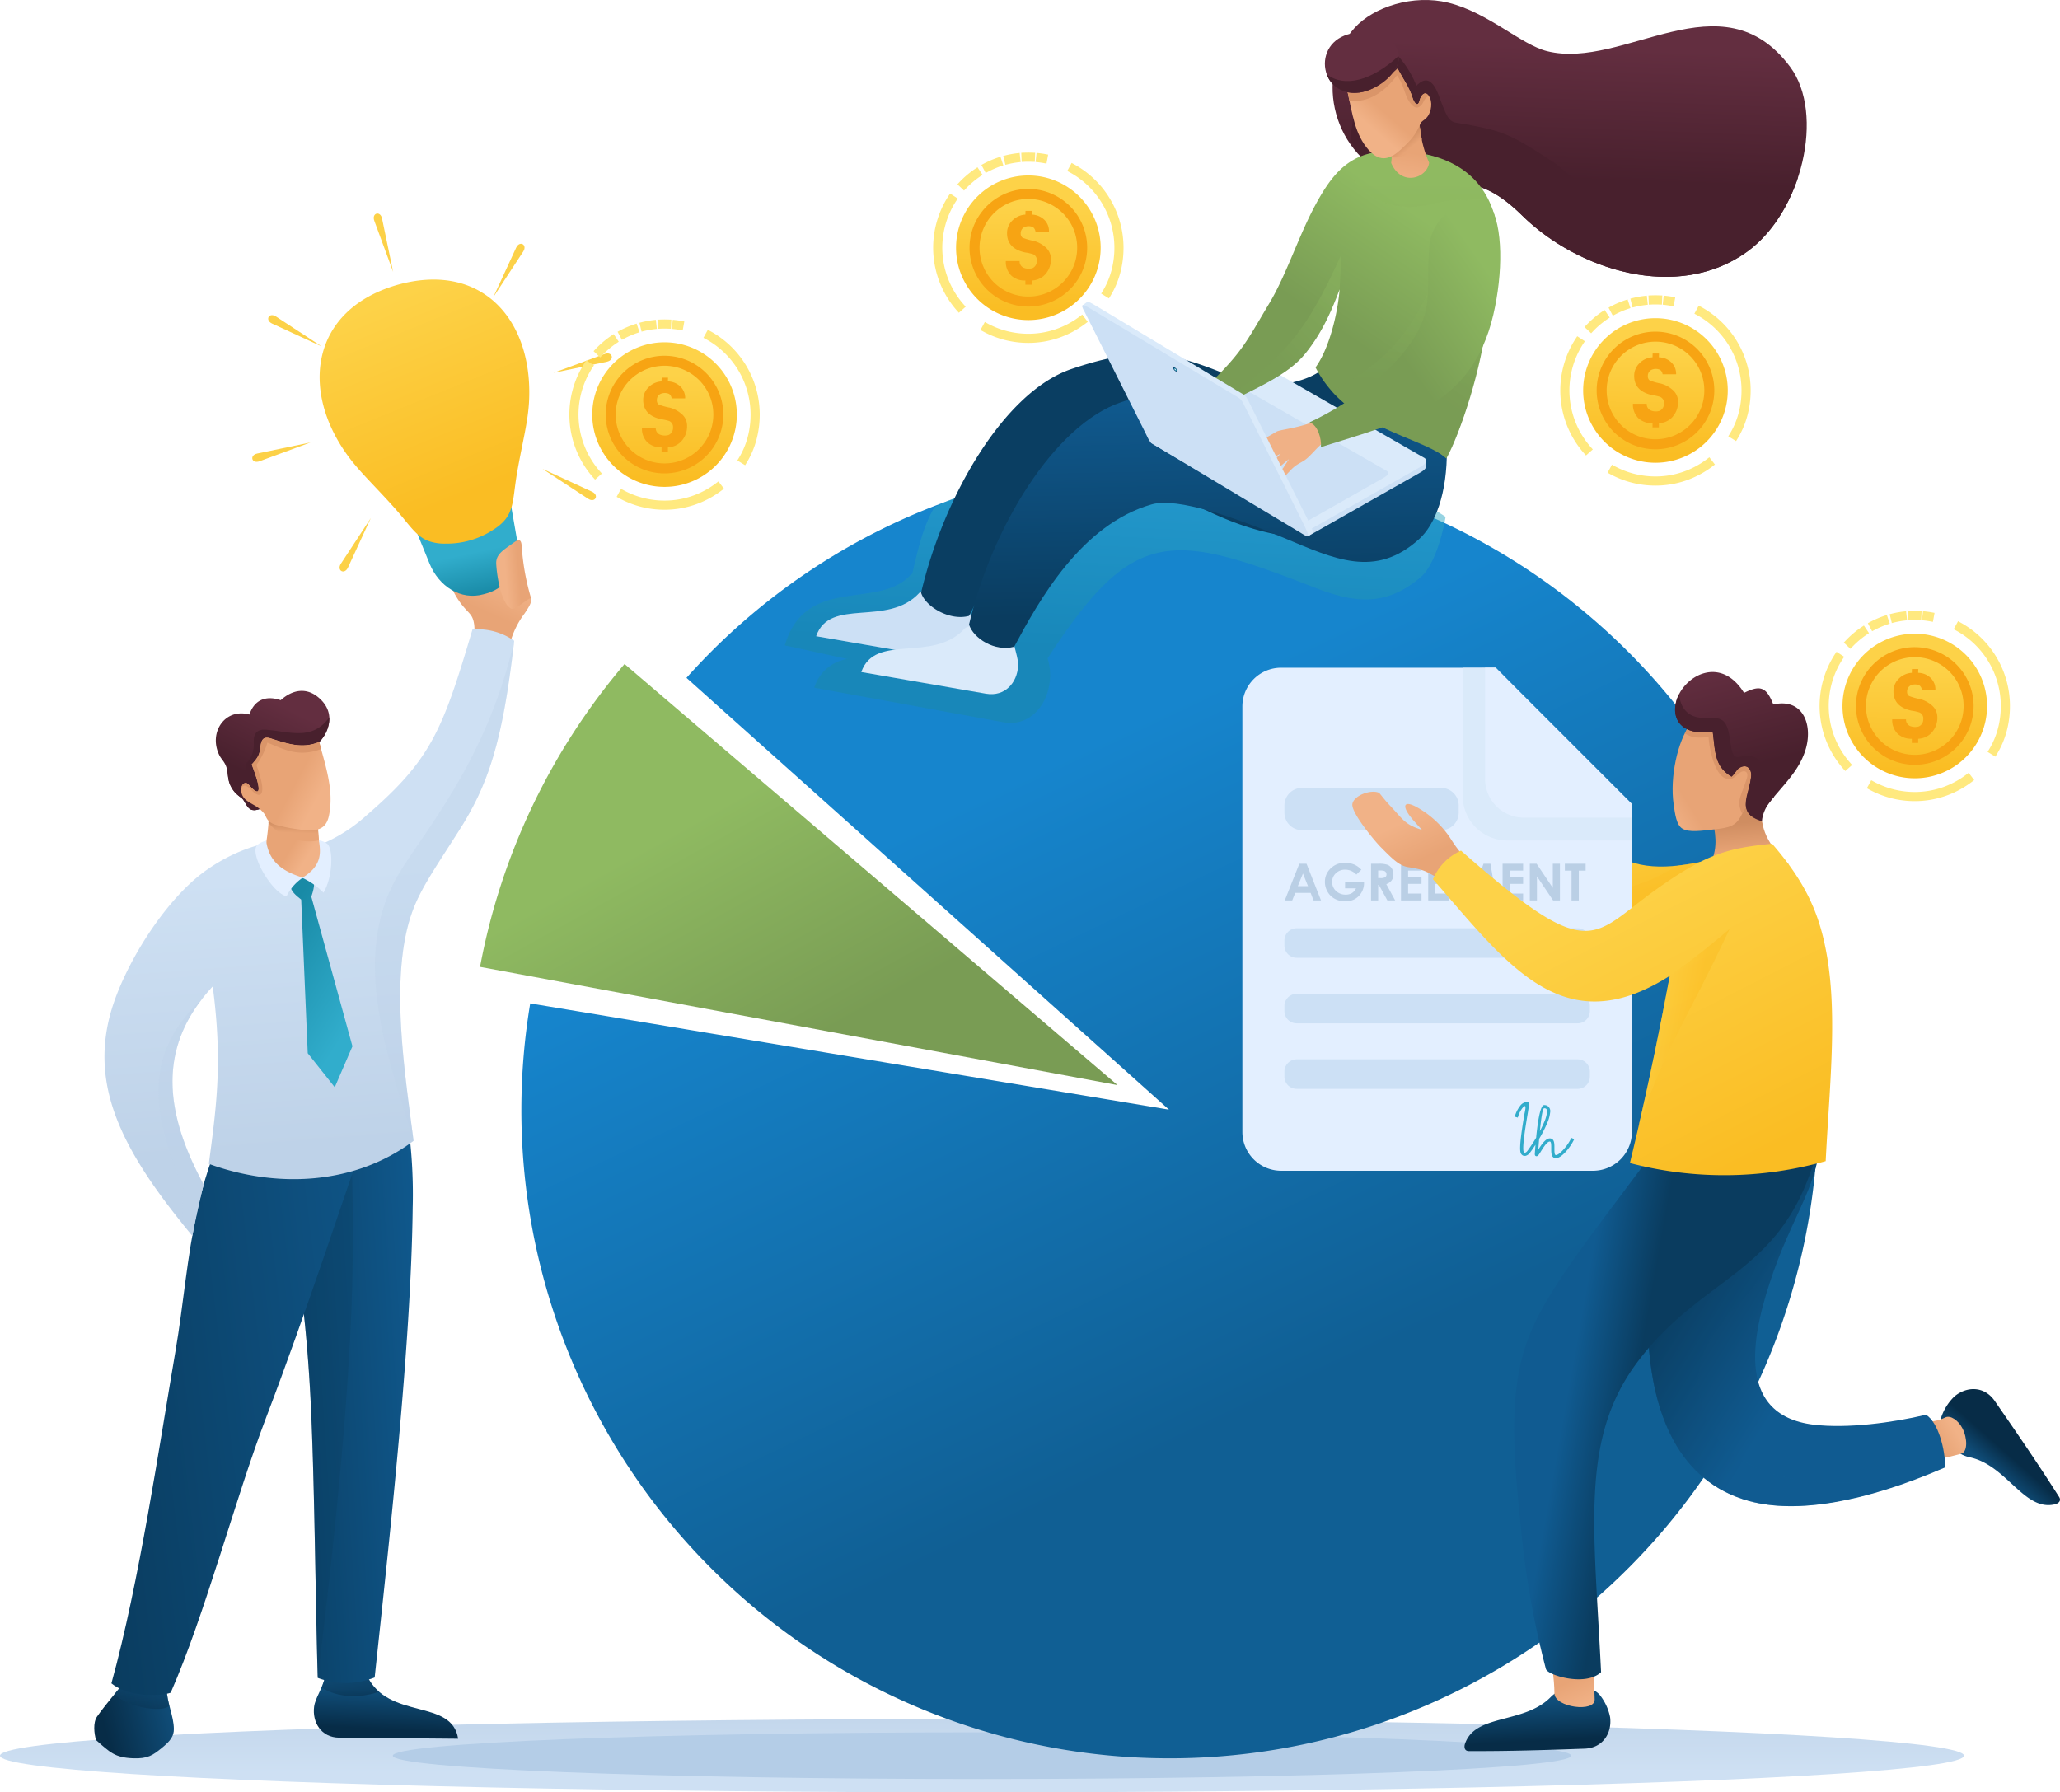 <svg xmlns="http://www.w3.org/2000/svg" xmlns:xlink="http://www.w3.org/1999/xlink" width="491.697" height="427.858" viewBox="0 0 491.697 427.858">
  <defs>
    <linearGradient id="linear-gradient" x1="0.495" y1="-0.384" x2="0.501" y2="0.734" gradientUnits="objectBoundingBox">
      <stop offset="0" stop-color="#bed2e8"/>
      <stop offset="1" stop-color="#cee0f3"/>
    </linearGradient>
    <linearGradient id="linear-gradient-2" x1="0.503" y1="0.22" x2="0.496" y2="0.94" gradientUnits="objectBoundingBox">
      <stop offset="0" stop-color="#fdd248"/>
      <stop offset="1" stop-color="#fabd23"/>
    </linearGradient>
    <linearGradient id="linear-gradient-3" x1="0.378" y1="0.244" x2="0.602" y2="0.715" gradientUnits="objectBoundingBox">
      <stop offset="0" stop-color="#1685cd"/>
      <stop offset="1" stop-color="#105f94"/>
    </linearGradient>
    <linearGradient id="linear-gradient-4" x1="0.21" y1="0.475" x2="0.543" y2="0.874" gradientUnits="objectBoundingBox">
      <stop offset="0" stop-color="#8fba61"/>
      <stop offset="1" stop-color="#799c54"/>
    </linearGradient>
    <linearGradient id="linear-gradient-5" x1="0.383" y1="0.521" x2="0.548" y2="0.147" gradientUnits="objectBoundingBox">
      <stop offset="0" stop-color="#e8a476"/>
      <stop offset="1" stop-color="#f1b287"/>
    </linearGradient>
    <linearGradient id="linear-gradient-6" x1="0.547" y1="0.485" x2="0.653" y2="0.933" gradientUnits="objectBoundingBox">
      <stop offset="0" stop-color="#31adcc"/>
      <stop offset="1" stop-color="#198aa6"/>
    </linearGradient>
    <linearGradient id="linear-gradient-7" x1="0.414" y1="0.127" x2="0.654" y2="0.848" xlink:href="#linear-gradient-2"/>
    <linearGradient id="linear-gradient-8" x1="0.651" y1="0.483" x2="0.282" y2="0.548" xlink:href="#linear-gradient-5"/>
    <linearGradient id="linear-gradient-9" x1="0.145" y1="0.58" x2="1.003" y2="0.375" gradientUnits="objectBoundingBox">
      <stop offset="0" stop-color="#072c47"/>
      <stop offset="1" stop-color="#104e7a"/>
    </linearGradient>
    <linearGradient id="linear-gradient-10" x1="0.642" y1="1.103" x2="0.393" y2="-0.07" xlink:href="#linear-gradient-9"/>
    <linearGradient id="linear-gradient-11" x1="0.488" y1="0.851" x2="0.558" y2="0.257" xlink:href="#linear-gradient-9"/>
    <linearGradient id="linear-gradient-12" x1="0.533" y1="0.835" x2="0.284" y2="-0.339" xlink:href="#linear-gradient-9"/>
    <linearGradient id="linear-gradient-13" x1="1.166" y1="0.283" x2="-0.11" y2="0.626" gradientUnits="objectBoundingBox">
      <stop offset="0" stop-color="#105b91"/>
      <stop offset="1" stop-color="#0a3c5f"/>
    </linearGradient>
    <linearGradient id="linear-gradient-14" x1="1.307" y1="0.26" x2="-0.094" y2="0.635" xlink:href="#linear-gradient-13"/>
    <linearGradient id="linear-gradient-15" x1="0.526" y1="0.855" x2="0.502" y2="0.402" xlink:href="#linear-gradient"/>
    <linearGradient id="linear-gradient-16" x1="0.497" y1="0.442" x2="0.742" y2="0.621" xlink:href="#linear-gradient-5"/>
    <linearGradient id="linear-gradient-17" x1="0.515" y1="0.341" x2="0.492" y2="0.705" gradientUnits="objectBoundingBox">
      <stop offset="0" stop-color="#cf8d61"/>
      <stop offset="1" stop-color="#e8a476"/>
    </linearGradient>
    <linearGradient id="linear-gradient-18" x1="0.587" y1="0.156" x2="0.307" y2="0.696" gradientUnits="objectBoundingBox">
      <stop offset="0" stop-color="#632e40"/>
      <stop offset="1" stop-color="#48202d"/>
    </linearGradient>
    <linearGradient id="linear-gradient-19" x1="0.598" y1="0.479" x2="0.847" y2="0.611" xlink:href="#linear-gradient-5"/>
    <linearGradient id="linear-gradient-20" x1="0.653" y1="0.849" x2="0.267" y2="0.037" xlink:href="#linear-gradient-6"/>
    <linearGradient id="linear-gradient-21" x1="0.529" y1="0.191" x2="0.471" y2="0.748" xlink:href="#linear-gradient-6"/>
    <linearGradient id="linear-gradient-22" x1="0.51" y1="0.221" x2="0.487" y2="0.626" xlink:href="#linear-gradient-18"/>
    <linearGradient id="linear-gradient-23" x1="0.483" y1="0.094" x2="0.51" y2="0.868" xlink:href="#linear-gradient-13"/>
    <linearGradient id="linear-gradient-24" x1="0.815" y1="0.274" x2="0.56" y2="0.655" xlink:href="#linear-gradient-4"/>
    <linearGradient id="linear-gradient-25" x1="0.882" y1="0.24" x2="0.497" y2="0.667" xlink:href="#linear-gradient-4"/>
    <linearGradient id="linear-gradient-26" x1="0.503" y1="0.32" x2="0.478" y2="2.808" xlink:href="#linear-gradient-4"/>
    <linearGradient id="linear-gradient-27" x1="0.518" y1="0.07" x2="0.492" y2="0.675" xlink:href="#linear-gradient-4"/>
    <linearGradient id="linear-gradient-28" x1="0.512" y1="0.416" x2="0.441" y2="0.991" xlink:href="#linear-gradient-5"/>
    <linearGradient id="linear-gradient-29" x1="0.449" y1="0.459" x2="0.619" y2="0.726" xlink:href="#linear-gradient-17"/>
    <linearGradient id="linear-gradient-30" x1="0.429" y1="0.454" x2="0.291" y2="0.628" xlink:href="#linear-gradient-5"/>
    <linearGradient id="linear-gradient-31" x1="0.88" y1="0.276" x2="0.477" y2="0.654" xlink:href="#linear-gradient-4"/>
    <linearGradient id="linear-gradient-35" x1="0.672" y1="0.724" x2="0.421" y2="0.439" xlink:href="#linear-gradient-5"/>
    <linearGradient id="linear-gradient-36" x1="0.37" y1="0.102" x2="0.682" y2="0.81" xlink:href="#linear-gradient-2"/>
    <linearGradient id="linear-gradient-37" x1="-0.046" y1="-0.926" x2="0.683" y2="0.72" xlink:href="#linear-gradient-2"/>
    <linearGradient id="linear-gradient-38" x1="0.552" y1="0.519" x2="0.428" y2="0.659" xlink:href="#linear-gradient-9"/>
    <linearGradient id="linear-gradient-39" x1="0.441" y1="0.492" x2="0.79" y2="0.323" xlink:href="#linear-gradient-5"/>
    <linearGradient id="linear-gradient-40" x1="0.516" y1="0.849" x2="0.452" y2="0.296" xlink:href="#linear-gradient-9"/>
    <linearGradient id="linear-gradient-41" x1="0.521" y1="0.477" x2="0.667" y2="0.937" xlink:href="#linear-gradient-5"/>
    <linearGradient id="linear-gradient-42" x1="0.585" y1="0.614" x2="0.216" y2="0.345" xlink:href="#linear-gradient-13"/>
    <linearGradient id="linear-gradient-43" x1="0.585" y1="0.614" x2="0.215" y2="0.345" xlink:href="#linear-gradient-13"/>
    <linearGradient id="linear-gradient-44" x1="0.211" y1="0.386" x2="0.407" y2="0.448" xlink:href="#linear-gradient-13"/>
    <linearGradient id="linear-gradient-45" x1="0.623" y1="0.738" x2="0.399" y2="0.371" xlink:href="#linear-gradient-5"/>
    <linearGradient id="linear-gradient-46" x1="0.441" y1="0.327" x2="0.483" y2="0.799" xlink:href="#linear-gradient-17"/>
    <linearGradient id="linear-gradient-47" x1="0.162" y1="0.733" x2="-0.045" y2="0.893" xlink:href="#linear-gradient-5"/>
    <linearGradient id="linear-gradient-48" x1="0.433" y1="0.035" x2="0.577" y2="0.671" xlink:href="#linear-gradient-18"/>
    <linearGradient id="linear-gradient-49" x1="0.44" y1="0.108" x2="0.917" y2="0.874" xlink:href="#linear-gradient-2"/>
    <linearGradient id="linear-gradient-50" x1="0.102" y1="0.343" x2="0.581" y2="0.532" xlink:href="#linear-gradient-2"/>
  </defs>
  <g id="Group_1871" data-name="Group 1871" transform="translate(-120.303 -1144)">
    <g id="Group_1679" data-name="Group 1679" transform="translate(-2230.252 945.649)">
      <g id="Group_1154" data-name="Group 1154" transform="translate(2350.555 608.694)">
        <ellipse id="Ellipse_9" data-name="Ellipse 9" cx="234.39" cy="8.757" rx="234.39" ry="8.757" fill="url(#linear-gradient)"/>
        <path id="Path_174" data-name="Path 174" d="M2634.965,832.5c77.669,0,140.632,2.495,140.632,5.573s-62.962,5.573-140.632,5.573-140.631-2.495-140.631-5.573S2557.3,832.5,2634.965,832.5Z" transform="translate(-2400.575 -829.313)" fill="#b4cde7" fill-rule="evenodd"/>
      </g>
      <g id="Group_1156" data-name="Group 1156" transform="translate(2573.296 234.78)">
        <g id="Group_1155" data-name="Group 1155" transform="translate(5.459 5.458)">
          <path id="Path_175" data-name="Path 175" d="M2717.755,262.585a17.256,17.256,0,1,1-17.255,17.256A17.256,17.256,0,0,1,2717.755,262.585Z" transform="translate(-2700.5 -262.585)" fill-rule="evenodd" fill="url(#linear-gradient-2)"/>
          <path id="Path_176" data-name="Path 176" d="M2719.471,267.518a14.039,14.039,0,1,1-9.927,4.112,14,14,0,0,1,9.927-4.112Zm8.241,5.8a11.653,11.653,0,1,0,3.414,8.241A11.618,11.618,0,0,0,2727.712,273.316Z" transform="translate(-2702.216 -264.301)" fill="#f7a413" fill-rule="evenodd"/>
          <path id="Path_177" data-name="Path 177" d="M2729.472,286.923a5.277,5.277,0,0,1-1.388,3.819,4.579,4.579,0,0,1-3.187,1.421v1h-1.515v-1a4.751,4.751,0,0,1-3.324-1.136,4.542,4.542,0,0,1-1.35-3.506H2722a1.629,1.629,0,0,0,1.08,1.642,3.2,3.2,0,0,0,1.988.056,1.844,1.844,0,0,0,1.048-1.769,1.537,1.537,0,0,0-.914-1.569,12.343,12.343,0,0,0-1.964-.433q-4.234-.96-4.234-4.577a4.158,4.158,0,0,1,1.273-3.04,4.712,4.712,0,0,1,3.106-1.4l.027-.9h1.514l-.026.9a4.421,4.421,0,0,1,2.952,1.19,3.772,3.772,0,0,1,1.164,2.859h-3.226a1.531,1.531,0,0,0-.607-1.063,2.489,2.489,0,0,0-2.123.04,1.6,1.6,0,0,0-.794,1.461,1.2,1.2,0,0,0,.426,1.019,14.442,14.442,0,0,0,2.712.771,6.773,6.773,0,0,1,2.608,1.359A3.667,3.667,0,0,1,2729.472,286.923Z" transform="translate(-2706.834 -267.088)" fill="#f7a413" fill-rule="evenodd"/>
        </g>
        <path id="Path_178" data-name="Path 178" d="M2698.313,261.353a22.749,22.749,0,0,1,3.886-3.3l.5-.335,1.214,1.812-.5.334a20.53,20.53,0,0,0-1.837,1.39,20.761,20.761,0,0,0-1.676,1.591l-.41.436-1.589-1.495.412-.436Zm5.853-4.475-.53.282,1.025,1.923.53-.282c.5-.266,1.01-.511,1.529-.734s1.048-.427,1.584-.608l.568-.19-.691-2.068-.57.191q-.89.3-1.754.669c-.574.248-1.139.521-1.691.815Zm5.262-2.01q.677-.165,1.361-.289c.456-.082.916-.152,1.376-.206l.6-.07.248,2.168-.593.07q-.625.073-1.243.185c-.412.074-.822.162-1.23.262l-.584.143-.513-2.119.581-.142Zm4.335-.626c.179-.008.359-.014.544-.019l.546-.008.513.007,1.106.037-.093,2.179-1.057-.037-.472,0-.5,0q-.248.006-.5.018l-.6.027-.094-2.179.6-.027Zm3.64.117q.394.044.787.1c.262.039.525.083.787.132l.589.108-.393,2.144-.589-.108q-.354-.066-.712-.117c-.236-.035-.473-.067-.71-.093l-.595-.067.239-2.168.6.067Zm8.294,2.614a22.709,22.709,0,0,1,11.861,19.956,23.129,23.129,0,0,1-.8,6.093,21.02,21.02,0,0,1-2.363,5.485l-.315.51-1.86-1.143.314-.511a18.834,18.834,0,0,0,2.121-4.915,20.979,20.979,0,0,0,.725-5.519,20.527,20.527,0,0,0-10.722-18.042l-.527-.288,1.042-1.914.527.287Zm2.851,38a22.857,22.857,0,0,1-6.493,3.474,22.359,22.359,0,0,1-7.211,1.193,22.6,22.6,0,0,1-10.913-2.79l-.525-.288,1.05-1.913.526.29a20.371,20.371,0,0,0,4.762,1.881,20.6,20.6,0,0,0,5.1.638,20.166,20.166,0,0,0,6.51-1.075,20.665,20.665,0,0,0,5.871-3.142l.477-.363,1.323,1.733-.477.364Zm-30.691-2.97a22.695,22.695,0,0,1-2.021-27.518l.328-.5,1.827,1.195-.329.5a20.505,20.505,0,0,0,1.825,24.872l.4.449-1.63,1.45Z" transform="translate(-2692.129 -254.215)" fill="#ffe97f" fill-rule="evenodd"/>
      </g>
      <g id="Group_1157" data-name="Group 1157" transform="translate(2465.135 308.553)">
        <path id="Path_179" data-name="Path 179" d="M2644.51,376.257a154,154,0,0,0-63.714,42.7L2695.966,522.03,2543.5,496.667a154.742,154.742,0,1,0,101.006-120.41Z" transform="translate(-2531.524 -367.345)" fill-rule="evenodd" fill="url(#linear-gradient-3)"/>
        <path id="Path_180" data-name="Path 180" d="M2560.758,441.426a155.488,155.488,0,0,0-34.493,72.3l152.153,28.217Z" transform="translate(-2526.265 -393.118)" fill-rule="evenodd" fill="url(#linear-gradient-4)"/>
      </g>
      <g id="Group_1172" data-name="Group 1172" transform="translate(2373.054 249.324)">
        <g id="Group_1164" data-name="Group 1164" transform="translate(37.717)">
          <path id="Path_181" data-name="Path 181" d="M2520.208,423.047l8.4,3.188a20.557,20.557,0,0,1,3.982-9.874c3.132-4.588,1.147-3.091-1.655-8.7l-5.724-3.724c-2.038,2.494-4.768,4.485-6.009,6.628-1.329-2.228-2.973-5.645-5.234-4.8a18.138,18.138,0,0,0,4.557,9.506c1.254,1.359,1.76,1.737,2.052,3.625A9.467,9.467,0,0,1,2520.208,423.047Z" transform="translate(-2467.622 -320.848)" fill-rule="evenodd" fill="url(#linear-gradient-5)"/>
          <g id="Group_1163" data-name="Group 1163">
            <g id="Group_1158" data-name="Group 1158" transform="translate(16.073 15.767)">
              <path id="Path_182" data-name="Path 182" d="M2525.749,383.886l1.312,7.564c1,5.745-1.588,11.486-7.1,13.073h0l-.012,0-.766.22-.011,0h0c-5.515,1.572-10.747-1.928-12.945-7.328l-2.894-7.111Z" transform="translate(-2479.997 -329.637)" fill-rule="evenodd" fill="url(#linear-gradient-6)"/>
              <path id="Path_183" data-name="Path 183" d="M2485.329,355.1c3.63,4.048,5.1,6.828,8.2,8a11.323,11.323,0,0,0,4.075.629,20.2,20.2,0,0,0,11.25-3.224c5.441-3.39,4.573-6.568,5.839-13.819,1.3-7.436,2.669-12.2,2.868-17.486.719-19.033-11.405-32.908-31.565-27.213-20.605,5.991-23.14,25.257-11.624,40.89C2477.147,346.647,2480.6,349.822,2485.329,355.1Z" transform="translate(-2467.544 -300.696)" fill-rule="evenodd" fill="url(#linear-gradient-7)"/>
            </g>
            <g id="Group_1162" data-name="Group 1162">
              <path id="Path_184" data-name="Path 184" d="M2487.494,278.259l4.491,12.183-2.65-12.741C2488.935,275.777,2486.8,276.369,2487.494,278.259Z" transform="translate(-2458.364 -276.518)" fill="#fcd148" fill-rule="evenodd"/>
              <g id="Group_1159" data-name="Group 1159" transform="translate(0 33.395)">
                <path id="Path_185" data-name="Path 185" d="M2565.337,327.868l-12.184,4.491,12.741-2.65C2567.819,329.309,2567.228,327.172,2565.337,327.868Z" transform="translate(-2481.254 -327.73)" fill="#fcd148" fill-rule="evenodd"/>
                <path id="Path_186" data-name="Path 186" d="M2444.637,364.8l12.184-4.491-12.741,2.65C2442.156,363.363,2442.747,365.5,2444.637,364.8Z" transform="translate(-2442.896 -339.065)" fill="#fcd148" fill-rule="evenodd"/>
              </g>
              <g id="Group_1160" data-name="Group 1160" transform="translate(3.798 24.258)">
                <path id="Path_187" data-name="Path 187" d="M2560.935,375.433l-11.791-5.439,10.884,7.135C2561.67,378.207,2562.764,376.277,2560.935,375.433Z" transform="translate(-2483.658 -333.296)" fill="#fcd148" fill-rule="evenodd"/>
                <path id="Path_188" data-name="Path 188" d="M2449.671,315.733l11.791,5.439-10.883-7.135C2448.936,312.96,2447.842,314.889,2449.671,315.733Z" transform="translate(-2448.721 -313.718)" fill="#fcd148" fill-rule="evenodd"/>
              </g>
              <g id="Group_1161" data-name="Group 1161" transform="translate(20.836 7.221)">
                <path id="Path_189" data-name="Path 189" d="M2476.863,399.8l5.439-11.79-7.135,10.883C2474.089,400.54,2476.019,401.634,2476.863,399.8Z" transform="translate(-2474.848 -322.528)" fill="#fcd148" fill-rule="evenodd"/>
                <path id="Path_190" data-name="Path 190" d="M2536.564,288.541l-5.44,11.791,7.135-10.884C2539.337,287.805,2537.407,286.712,2536.564,288.541Z" transform="translate(-2494.427 -287.591)" fill="#fcd148" fill-rule="evenodd"/>
              </g>
            </g>
          </g>
          <path id="Path_191" data-name="Path 191" d="M2536.355,396.69c-2.321,1.708-4.26,2.694-4.172,4.989.09,2.341,1.01,9.267,3.479,10.719.726.428,2.365-.936,3.577-1.793.555-.392,1.021-.678,1.268-.636a55.978,55.978,0,0,1-2.07-10.425C2538.156,397.2,2538.567,395.058,2536.355,396.69Z" transform="translate(-2473.958 -318.126)" fill-rule="evenodd" fill="url(#linear-gradient-8)"/>
        </g>
        <g id="Group_1165" data-name="Group 1165" transform="translate(0 350.721)">
          <path id="Path_192" data-name="Path 192" d="M2385.477,828.034c3.363,2.947,4.5,4.173,8.844,4.347,3.543.142,4.751-.775,6.782-2.407,2.256-1.811,2.965-2.954,2.95-4.594-.027-3.132-1.6-5.987-1.775-9.913l-7.121.326-3.072-1.443c-1.377,1.809-4.3,5.142-6.356,8.08C2384.715,823.877,2385.033,826.5,2385.477,828.034Z" transform="translate(-2385.056 -814.35)" fill-rule="evenodd" fill="url(#linear-gradient-9)"/>
          <path id="Path_193" data-name="Path 193" d="M2405.57,819.831a21.352,21.352,0,0,1-.713-4.364l-7.122.326-3.072-1.443c-.542.712-1.324,1.66-2.2,2.727C2395.247,820.043,2403.757,821.7,2405.57,819.831Z" transform="translate(-2387.634 -814.35)" fill-rule="evenodd" opacity="0.5" fill="url(#linear-gradient-10)" style="mix-blend-mode: multiply;isolation: isolate"/>
        </g>
        <g id="Group_1166" data-name="Group 1166" transform="translate(52.409 349.001)">
          <path id="Path_194" data-name="Path 194" d="M2468.123,811.9c-.583,2.9-2.351,5.114-2.631,7.246-.48,3.67,1.635,7.357,5.976,7.4l28.4.252c-1.5-9.7-16.683-4.323-21.781-15.08l-6.608.372Z" transform="translate(-2465.425 -811.712)" fill-rule="evenodd" fill="url(#linear-gradient-11)"/>
          <path id="Path_195" data-name="Path 195" d="M2469.106,811.9a13.5,13.5,0,0,1-.856,2.64c2.659,1.846,7.793,3.094,13.736,1.053a11.668,11.668,0,0,1-2.921-3.879l-6.608.372Z" transform="translate(-2466.408 -811.712)" fill-rule="evenodd" opacity="0.5" fill="url(#linear-gradient-12)" style="mix-blend-mode: multiply;isolation: isolate"/>
        </g>
        <path id="Path_196" data-name="Path 196" d="M2482.067,604.157a121.367,121.367,0,0,1,1.442,22.247c-.364,32.518-5.594,79.59-9.075,112.079a18.923,18.923,0,0,1-13.591.094c-.56-18.811-.761-48.445-1.742-67.03-1.235-23.409-4.184-41.726-9.52-70.927l21.968-.745Z" transform="translate(-2407.504 -389.013)" fill-rule="evenodd" fill="url(#linear-gradient-13)"/>
        <path id="Path_197" data-name="Path 197" d="M2469.107,606.441c1.16,6.96,1.165,27,1.069,35.651-.323,28.995-4.764,70.069-8.331,98.769-.562-18.811-.762-48.445-1.742-67.03-1.083-20.5-3.479-37.1-7.642-60.52Z" transform="translate(-2408.506 -391.297)" fill="#0a3c5f" fill-rule="evenodd" opacity="0.3" style="mix-blend-mode: multiply;isolation: isolate"/>
        <path id="Path_198" data-name="Path 198" d="M2418.334,606.182c-1.737,5.26-4.026,9.236-6.421,20-2.6,11.693-3.343,22.718-5.3,34.087-3.826,22.286-8.609,55.091-15.276,79.22,3.851,3.2,11.395,3.209,14.148,2.233,8.229-18.722,15.461-46.51,22.707-65.492,9.928-26.008,18.591-52.781,27.185-77.49Z" transform="translate(-2387.243 -388.617)" fill-rule="evenodd" fill="url(#linear-gradient-14)"/>
        <path id="Path_199" data-name="Path 199" d="M2412.47,561.284c-9.565-17.734-10.979-33.161,2.164-47.31,2.379,18.031.906,28.453-.93,42.353,15.508,5.669,34.383,5.389,48.868-5.492-2.055-16.144-5.841-39.335-.314-54.68,1.947-5.408,5.332-10.263,11.058-19.229,6.889-10.786,10.462-20.752,13.278-45.465a15.243,15.243,0,0,0-9.96-2.7c-7.14,24.081-9.851,31.026-25.14,44.242a37.942,37.942,0,0,1-10.457,6.807,33.8,33.8,0,0,0-8.994-.6c-6.4.256-13.308,2.959-19.217,7.214-9.9,7.129-20.022,23.5-22.864,35.024-4.2,17.009,3.115,32.014,19.822,52.068C2410.113,571.432,2411.836,563.651,2412.47,561.284Z" transform="translate(-2386.359 -329.47)" fill-rule="evenodd" fill="url(#linear-gradient-15)"/>
        <path id="Path_200" data-name="Path 200" d="M2497.012,552.3c-2.056-16.144-5.84-39.335-.314-54.68,1.948-5.408,5.332-10.263,11.059-19.229,6.889-10.786,10.462-20.752,13.277-45.465-6.673,29.31-22.521,46.684-28.027,56.435C2482.12,508.64,2490.692,531.846,2497.012,552.3Z" transform="translate(-2420.799 -330.93)" fill="#bdd1e7" fill-rule="evenodd" opacity="0.35" style="mix-blend-mode: multiply;isolation: isolate"/>
        <path id="Path_201" data-name="Path 201" d="M2419.348,608.35c-8.877-16.457-10.73-30.927-.449-44.232l0-.1c-12,11.428-13.626,23.845-4.468,44.958-.188,3.234-.237,6.022-.179,8.683q1.167,1.451,2.406,2.934C2416.99,618.5,2418.712,610.717,2419.348,608.35Z" transform="translate(-2393.236 -376.537)" fill="#bdd1e7" fill-rule="evenodd" opacity="0.35" style="mix-blend-mode: multiply;isolation: isolate"/>
        <g id="Group_1170" data-name="Group 1170" transform="translate(29.019 113.956)">
          <g id="Group_1167" data-name="Group 1167" transform="translate(11.869 28.987)">
            <path id="Path_202" data-name="Path 202" d="M2448.6,495.815a58.27,58.27,0,0,1-.837,8.052c1.264,4.426,5.159,8.017,9.266,7.461,3.538-.478,4.7-5.948,3.486-8.9-.174-1.437-.238-2.649-.279-4.1l-8.936-2.607Z" transform="translate(-2447.758 -495.722)" fill-rule="evenodd" fill="url(#linear-gradient-16)"/>
            <path id="Path_203" data-name="Path 203" d="M2448.966,495.815c-.044.852-.09,1.648-.145,2.419a12.66,12.66,0,0,0,12.06,4.19c-.174-1.437-.238-2.649-.279-4.1l-8.936-2.607Z" transform="translate(-2448.128 -495.722)" fill-rule="evenodd" fill="url(#linear-gradient-17)"/>
          </g>
          <g id="Group_1169" data-name="Group 1169">
            <path id="Path_204" data-name="Path 204" d="M2440.346,479.359c-2.176.851-2.894.2-3.7-1.209-.833-1.45-.707-1.032-1.889-2.041a6.309,6.309,0,0,1-1.312-1.525c-1.087-1.773-.888-3.011-1.2-4.476-.381-1.819-1.3-2.363-1.851-3.482-2.656-5.42,1.325-11.337,7.185-9.718,1.282-3.854,4.347-4.5,7.455-3.418,2.9-2.6,6.083-2.968,8.783-.841,5.236,4.125,2.129,9.8-.584,11.681l-8.159,8.475Z" transform="translate(-2429.557 -451.27)" fill-rule="evenodd" fill="url(#linear-gradient-18)"/>
            <path id="Path_205" data-name="Path 205" d="M2441.775,482.718c-2.175.851-2.893.2-3.7-1.209-.833-1.45-.707-1.032-1.888-2.041a6.3,6.3,0,0,1-1.312-1.525c-1.088-1.773-.889-3.011-1.2-4.476l-.012-.058c1.853,2.141,4.915,2.046,4.56-1.386a6.6,6.6,0,0,0,1.824-4.8c-.144-2.193.538-3.549,3.067-3.322,5.854.527,10.95,2.577,14.96-2.974a8.247,8.247,0,0,1-3.41,6.765l-8.159,8.475Z" transform="translate(-2430.987 -454.629)" fill="#48202d" fill-rule="evenodd"/>
            <g id="Group_1168" data-name="Group 1168" transform="translate(6.061 11.181)">
              <path id="Path_206" data-name="Path 206" d="M2457.465,469.423c1.51,5.755,3.56,11.555,2.341,17.527-.443,2.17-1.517,3.669-4.785,3.587a41.455,41.455,0,0,1-6.9-1.063c-3.3-.667-3.084-1.979-3.8-2.951a7.25,7.25,0,0,0-1.276-1.264c-1.474-1.189-3.654-1.666-4.107-3.657-.417-1.831.787-3.079,1.734-1.95,1.326,1.579,4.148,4.136.686-4.85,1.6-1.76,1.849-2.384,2.052-4,.2-1.58.5-2.843,2.448-2.232C2449.868,469.832,2453.375,471.126,2457.465,469.423Z" transform="translate(-2438.853 -468.417)" fill-rule="evenodd" fill="url(#linear-gradient-19)"/>
              <path id="Path_207" data-name="Path 207" d="M2457.475,469.423q.22.842.454,1.686c-5.482,2.04-8.784.084-12.832-1.534a16.713,16.713,0,0,1-2.6,5.32c.169.636,1.517,4.1,1.392,5.943-.1,1.5-.907,1.443-1.9.728-.666-.48-2.381-2.874-3.112-1.015.139-1.2,1.05-1.794,1.8-.9,1.326,1.579,4.147,4.136.687-4.85,1.6-1.76,1.848-2.384,2.052-4,.2-1.58.5-2.843,2.448-2.232C2449.878,469.832,2453.385,471.126,2457.475,469.423Z" transform="translate(-2438.862 -468.417)" fill="#da9569" fill-rule="evenodd"/>
            </g>
          </g>
        </g>
        <g id="Group_1171" data-name="Group 1171" transform="translate(38.477 149.637)">
          <path id="Path_208" data-name="Path 208" d="M2459.429,524.849l1.56,36.677,6.45,8.119,4.219-9.78-9.813-35.705c1.013-3,.678-3.683.1-4.126-.679-.519-.019-.579-2.279-.305-1.489.181-3.011.333-2.792,1.943C2457.042,522.909,2458.11,523.8,2459.429,524.849Z" transform="translate(-2448.511 -510.712)" fill-rule="evenodd" fill="url(#linear-gradient-20)"/>
          <path id="Path_209" data-name="Path 209" d="M2446.613,506.053c-1.285.43-2.245.862-2.471,1.688-.775,2.845,4.138,10.871,7.336,11.622a11.2,11.2,0,0,1,3.909-4.468C2450.092,513.336,2447.193,510.742,2446.613,506.053Z" transform="translate(-2444.06 -506.009)" fill="#e3efff" fill-rule="evenodd"/>
          <path id="Path_210" data-name="Path 210" d="M2465.156,505.986a4.048,4.048,0,0,1,2.11.927c1.354,1.509,1.161,7.924-1.007,11.558a17.366,17.366,0,0,0-5.072-3.554C2465.922,512.082,2465.628,508.913,2465.156,505.986Z" transform="translate(-2450.019 -505.986)" fill="#e3efff" fill-rule="evenodd"/>
        </g>
      </g>
      <g id="Group_1181" data-name="Group 1181" transform="translate(2537.873 198.351)">
        <path id="Path_211" data-name="Path 211" d="M2652.715,413.978l-14.907-3.238c5.039-16.91,22.281-8.425,29.939-16.745a1.468,1.468,0,0,1,.476-.323c1.429-6.017,2.531-11.157,5.287-15.89,19.639-10.5,86.825-21.193,122.028,2.27-1.017,5.9-3.2,12.01-5.852,14.308-8.638,7.473-16.433,6.08-25.556,2.522-34.433-13.427-43.268-14.3-63.586,16.934,2.375,7.68-2.522,16.734-10.534,15.271l-45.16-8.246A9.874,9.874,0,0,1,2652.715,413.978Z" transform="translate(-2637.808 -256.672)" fill-rule="evenodd" opacity="0.5" fill="url(#linear-gradient-21)" style="mix-blend-mode: multiply;isolation: isolate"/>
        <g id="Group_1180" data-name="Group 1180" transform="translate(7.481)">
          <path id="Path_212" data-name="Path 212" d="M2865.934,199c9.508,2.338,17.363,10.011,23.572,11.564,18.355,4.591,41.685-18.138,58.023,3.747,8.341,11.174,2.862,34.657-10.291,44.136-16.632,11.986-40.451,4.369-53.67-8.654-14-13.788-18.932-3.422-30.912-8.768-15.54-6.934-18.244-25.859-9.107-35.994C2848.1,199.981,2857.586,196.947,2865.934,199Z" transform="translate(-2715.045 -198.351)" fill-rule="evenodd" fill="url(#linear-gradient-22)"/>
          <path id="Path_213" data-name="Path 213" d="M2685.43,417.084c.324,2.6,1.375,4.85,1.275,6.822-.2,3.931-3.117,7.386-7.666,6.6l-29.758-5.167c3.278-9.429,17-2.045,24.658-10.365C2675.494,413.278,2685.155,414.876,2685.43,417.084Z" transform="translate(-2649.281 -273.466)" fill="#cce0f5" fill-rule="evenodd"/>
          <path id="Path_214" data-name="Path 214" d="M2701.961,430.209c.325,2.6,1.375,4.85,1.275,6.822-.2,3.931-3.117,7.386-7.666,6.6l-29.758-5.167c3.279-9.429,17-2.045,24.659-10.364C2692.026,426.4,2701.687,428,2701.961,430.209Z" transform="translate(-2655.032 -278.033)" fill="#daeafa" fill-rule="evenodd"/>
          <path id="Path_215" data-name="Path 215" d="M2790.268,371.354c-30.8,4.7-48.86-19.294-61.139-16.735-14.7,3.066-24.072,24.831-29.991,35.873-4.633,1.248-10.387-2.211-11.435-5.521,5.42-23.14,19.858-47.988,35.89-53.419,17.719-6,24.929-3.83,40.576,2.795,4.943,2.093,14.972,1.058,19.685-2.983,8.4-7.206,18.279,16.959,18.781,24.822A14.15,14.15,0,0,1,2790.268,371.354Z" transform="translate(-2662.647 -243.467)" fill="#0a3e62" fill-rule="evenodd"/>
          <path id="Path_216" data-name="Path 216" d="M2748.875,367.291c-16.9,4.824-26.932,22.961-32.851,34-4.632,1.248-9.728-1.991-10.774-5.3,5.419-23.14,20.3-47.657,36.33-53.088,17.718-6,18.769-7.131,34.415-.505,8.115,3.435,16.463,10.466,23.681-.831,5.8-9.074,19.533,5.057,19.625,12.327.141,11.015-2.882,18.306-6.592,21.669-10.487,9.5-20.214,4.791-32.321-.267C2768.933,370.508,2754.979,365.549,2748.875,367.291Z" transform="translate(-2668.752 -246.898)" fill-rule="evenodd" fill="url(#linear-gradient-23)"/>
          <g id="Group_1173" data-name="Group 1173" transform="translate(79.782 88.286)">
            <path id="Path_217" data-name="Path 217" d="M2836.089,358.932l-26.661,15.134c-.434.306-.641.026-.917-.754l-36.729-21.393c-.29-.61-.353-1.275,1.391-2.173l24.153-13.439c1.576-.605,2.609-.77,3.874-.1l36.253,19.905-.014,1.188C2837.558,357.821,2836.993,358.44,2836.089,358.932Z" transform="translate(-2771.626 -334.446)" fill="#cce0f5" fill-rule="evenodd"/>
            <path id="Path_218" data-name="Path 218" d="M2836.089,356.9l-26.661,15.135c-.434.306-.641.025-.917-.754l-36.729-21.392c-.29-.611-.353-1.275,1.391-2.173l24.153-13.439c1.576-.605,2.609-.77,3.874-.1l35.939,20.655C2837.869,355.4,2837.265,356.255,2836.089,356.9Z" transform="translate(-2771.626 -333.737)" fill="#daeafa" fill-rule="evenodd"/>
            <path id="Path_219" data-name="Path 219" d="M2828.273,362.32l-20.3,11.521c-.33.233-.488.02-.7-.574l-32.828-19.111c-.222-.465-.269-.971,1.059-1.654l18.387-10.231a3.186,3.186,0,0,1,2.95-.078l32.226,18.55C2829.628,361.182,2829.168,361.833,2828.273,362.32Z" transform="translate(-2772.567 -336.565)" fill="#cce0f5" fill-rule="evenodd"/>
          </g>
          <path id="Path_220" data-name="Path 220" d="M2844.575,239.039c.146-4.139,2.017-8.453.028-13.562-.192-.206-.374-.408-.55-.609,3.582-.067,7.776-2.1,11.947-5.931a23.365,23.365,0,0,1,4.323,7.059c2.618-2.751,4.234-.7,5.458,2.615,1.773,4.807,2.282,5.9,4.136,6.208,11.6,1.942,12.738,2.652,23.688,9.785,26.24,22.61,48.171,11.3,57.821,3.186-2.336,7.131-6.559,13.76-12.193,17.82-16.631,11.985-40.451,4.369-53.67-8.654-13.995-13.788-18.931-3.421-30.912-8.768A20.756,20.756,0,0,1,2844.575,239.039Z" transform="translate(-2717.041 -205.513)" fill="#48202d" fill-rule="evenodd"/>
          <path id="Path_221" data-name="Path 221" d="M2836.536,253.593c-10.225-.206-14.594,4.245-19.31,13-3.949,7.328-6.894,16.625-10.914,23.33-5.934,9.9-6.431,11.863-16.66,21.5a7.125,7.125,0,0,1,2.5,4.324c11.622-5.811,18.57-8.6,22.837-13.932s6.454-10.935,8.081-15.189c-.461,5.663-2.4,14-5.752,18.649,7.758,15.025,25.521,16.383,31.209,21.734,3.383-6.281,8.411-20.934,9.843-34.261.581-5.4,3.793-14.6,2-22.4C2857.609,258.295,2847.843,253.87,2836.536,253.593Z" transform="translate(-2698.115 -217.567)" fill-rule="evenodd" fill="url(#linear-gradient-24)"/>
          <path id="Path_222" data-name="Path 222" d="M2824.831,291.412c-4.294,9.621-8.151,16.6-13.278,22.3-5.328,5.93-11.957,10.48-18.063,15.187,11.623-5.812,18.57-8.6,22.836-13.932s6.455-10.935,8.081-15.189Z" transform="translate(-2699.451 -230.727)" fill-rule="evenodd" opacity="0.35" fill="url(#linear-gradient-25)" style="mix-blend-mode: multiply;isolation: isolate"/>
          <path id="Path_223" data-name="Path 223" d="M2855.873,253.593a19.787,19.787,0,0,0-9.726,1.9c-2.472,3.922.464,6.868,4.382,9.137,12.685,7.346,20.379-6.119,29.222,5.9l-.041-.185C2876.947,258.3,2867.181,253.87,2855.873,253.593Z" transform="translate(-2717.454 -217.567)" fill-rule="evenodd" opacity="0.35" fill="url(#linear-gradient-26)" style="mix-blend-mode: multiply;isolation: isolate"/>
          <path id="Path_224" data-name="Path 224" d="M2838.18,321.258c1.536,1.945,5.728,5.169,10.541,7.693,6.836,3.584,14.6,6.018,16.693,8.273,3.874-6.621,8.89-25.387,9.841-34.25a78.727,78.727,0,0,0-.547-17.4c-2.458-.646-6.529-1.29-6.647-2.578C2858.309,302.276,2857.835,310.249,2838.18,321.258Z" transform="translate(-2714.999 -227.797)" fill-rule="evenodd" opacity="0.5" fill="url(#linear-gradient-27)" style="mix-blend-mode: multiply;isolation: isolate"/>
          <g id="Group_1174" data-name="Group 1174" transform="translate(137.082 28.562)">
            <path id="Path_225" data-name="Path 225" d="M2866.562,245.159a26.9,26.9,0,0,0,2.17,8.313c-.448,3.662-6.634,5.83-9.066.042a11.353,11.353,0,0,0-.169-4.389l2.605-2.7Z" transform="translate(-2859.497 -243.197)" fill-rule="evenodd" fill="url(#linear-gradient-28)"/>
            <path id="Path_226" data-name="Path 226" d="M2866.266,242.151c.156,1.086.58,3.9.717,4.661-.794,2.071-4.162,4.829-7.177,4.329a13.3,13.3,0,0,0-.308-3.061l2.605-2.7Z" transform="translate(-2859.497 -242.151)" fill-rule="evenodd" fill="url(#linear-gradient-29)"/>
          </g>
          <g id="Group_1175" data-name="Group 1175" transform="translate(126.76 16.358)">
            <path id="Path_227" data-name="Path 227" d="M2843.667,228.577c1.256,5.758,1.832,10.593,5.133,14.314,2.829,3.186,5.365,2.025,7.694-.132,2.375-2.2,3.59-3.508,4.771-6.447.575-.578,1.344-.852,1.875-1.87.791-1.514.915-3.83-.423-4.911-.595-.481-1.462.253-1.788,1.6-.408,1.677-1.306.427-1.628-.592-.888-2.805-2.172-4.335-3.6-7.1C2852.52,226.447,2848.282,230.368,2843.667,228.577Z" transform="translate(-2843.667 -223.436)" fill-rule="evenodd" fill="url(#linear-gradient-30)"/>
            <path id="Path_228" data-name="Path 228" d="M2843.667,228.577c.2.9.377,1.782.554,2.638,4.263.276,8.073-1.743,11.322-6.151,1.67,2.313,1.79,4.5,2.883,6.184.893,1.37,1.738,1.846,2.545,1.257,1.14-.833.7-1.643,2.161-2.544a2.365,2.365,0,0,0-.413-.43c-.595-.481-1.462.253-1.788,1.6-.408,1.677-1.306.427-1.628-.592-.888-2.805-2.172-4.335-3.6-7.1C2852.52,226.447,2848.282,230.368,2843.667,228.577Z" transform="translate(-2843.667 -223.436)" fill="#da9569" fill-rule="evenodd"/>
          </g>
          <g id="Group_1176" data-name="Group 1176" transform="translate(121.435 7.755)">
            <path id="Path_229" data-name="Path 229" d="M2843.7,224.589c4.507-.566,10.428-5.28,9.342-9.517-1-3.894-6.162-5.179-10.125-4.75C2832.052,211.5,2833.823,225.83,2843.7,224.589Z" transform="translate(-2835.501 -210.243)" fill="#632e40" fill-rule="evenodd"/>
            <path id="Path_230" data-name="Path 230" d="M2843.941,227.613c4.144-.52,9.484-4.548,9.472-8.488-.049-.063-.1-.126-.147-.188-6.4,5.885-12.862,7.521-17.071,4.329C2837.207,226.013,2839.893,228.122,2843.941,227.613Z" transform="translate(-2835.743 -213.268)" fill="#48202d" fill-rule="evenodd"/>
          </g>
          <g id="Group_1177" data-name="Group 1177" transform="translate(101.162 47.457)">
            <path id="Path_231" data-name="Path 231" d="M2826.051,350.232c-.175.053-3.249,1.149-3.506,1.274-.512.25-1.115.578-1.516.722-3.361,1.206-7.206,1.579-7.9,2.01-1.2.745-4.948,2.76-5.638,3.642-.587.75-1.1,1.336-2.848,3.715-.847,1.153.881,1.429,1.093,1.337,1.02-.441,1.689-2.268,2.982-3.3a16.029,16.029,0,0,1,3-1.775,21.632,21.632,0,0,0-2.62,2.44,16.891,16.891,0,0,0-1.784,3.418c-.428,1.081.573,1.635.945,1.267a39.114,39.114,0,0,0,2.49-3.567c1.308-.672,1.908-1.195,3.378-1.926l-2.46,2.484-1.823,3.247c-.585,1.172.473,1.652,1.126,1.012a24.684,24.684,0,0,0,2.131-3.026c.793-.529,1.9-1.536,3.015-2.426l-1.413,2.168a15.3,15.3,0,0,0-1.713,2.4c-.283.61.247,1.288,1.168.469.705-.627,1.718-1.721,2.036-2.046,1.665-1.878,2.6-1.948,3.822-2.841,1.411-1.036,3.085-3.34,4.573-4.241a24.276,24.276,0,0,1,3.865-1.567Z" transform="translate(-2804.413 -298.647)" fill="#f0b186" fill-rule="evenodd"/>
            <path id="Path_232" data-name="Path 232" d="M2829.851,324.5c2.028.595,2.934,4.04,2.731,5.9,19.555-6.161,36.045-9.774,41.152-31.579,2.317-9.9,2.384-21.283-.891-26.317-2.678-4.114-13.659,1.554-14.357,9.717-.566,6.636-.046,10.54-.6,14.252C2856.044,308.659,2840.1,319.774,2829.851,324.5Z" transform="translate(-2813.263 -271.126)" fill-rule="evenodd" fill="url(#linear-gradient-31)"/>
          </g>
          <g id="Group_1179" data-name="Group 1179" transform="translate(63.505 72.056)">
            <path id="Path_233" data-name="Path 233" d="M2746.8,309.67c.388-.218.7-.547,1.089-.766.213-.218,1.027.239,2.055.857l33.658,20.246c2.335,1.393,2.026.971,3.242,3.4q7.087,14.146,14.146,28.313c.622,1.392.933,2.127.75,2.294l-1.145.808Z" transform="translate(-2746.711 -308.848)" fill="#daeafa" fill-rule="evenodd"/>
            <path id="Path_234" data-name="Path 234" d="M2785.676,334.621l14.145,28.314c1.171,2.622,1.243,2.917-1.028,1.454L2764.6,343.848c-2.123-1.264-1.758-1.146-2.876-3.364l-14.466-28.794c-1.342-2.341-.218-1.757,1.517-.715l33.659,20.247C2784.769,332.615,2784.459,332.193,2785.676,334.621Z" transform="translate(-2746.666 -309.271)" fill="#cce0f5" fill-rule="evenodd"/>
            <g id="Group_1178" data-name="Group 1178" transform="translate(21.349 15.219)">
              <path id="Path_235" data-name="Path 235" d="M2779.577,332.206c.286-.1.832.215,1.218.711s.465.979.178,1.082-.833-.216-1.218-.711S2779.29,332.307,2779.577,332.206Z" transform="translate(-2779.405 -332.186)" fill="#cddff2" fill-rule="evenodd"/>
              <path id="Path_236" data-name="Path 236" d="M2780.083,332.807c.163-.058.471.122.689.4s.262.554.1.611-.47-.122-.688-.4S2779.92,332.865,2780.083,332.807Z" transform="translate(-2779.607 -332.398)" fill="#0b4473" fill-rule="evenodd"/>
              <path id="Path_237" data-name="Path 237" d="M2780.3,333.061c.109-.039.317.083.465.271s.178.375.068.413-.319-.082-.465-.271S2780.186,333.1,2780.3,333.061Z" transform="translate(-2779.692 -332.488)" fill="#1989a5" fill-rule="evenodd"/>
              <path id="Path_238" data-name="Path 238" d="M2780.494,333.3c.06-.022.176.045.257.15s.1.207.038.229-.176-.046-.258-.15S2780.433,333.319,2780.494,333.3Z" transform="translate(-2779.771 -332.571)" fill="#daeafa" fill-rule="evenodd"/>
            </g>
          </g>
        </g>
      </g>
      <g id="Group_1183" data-name="Group 1183" transform="translate(2486.458 274.601)">
        <g id="Group_1182" data-name="Group 1182" transform="translate(5.459 5.459)">
          <path id="Path_239" data-name="Path 239" d="M2584.589,323.651a17.256,17.256,0,1,1-17.256,17.256A17.256,17.256,0,0,1,2584.589,323.651Z" transform="translate(-2567.333 -323.651)" fill-rule="evenodd" fill="url(#linear-gradient-2)"/>
          <path id="Path_240" data-name="Path 240" d="M2586.3,328.584a14.039,14.039,0,1,1-9.928,4.112,13.994,13.994,0,0,1,9.928-4.112Zm8.242,5.8a11.656,11.656,0,1,0,3.413,8.241A11.622,11.622,0,0,0,2594.547,334.382Z" transform="translate(-2569.049 -325.367)" fill="#f7a413" fill-rule="evenodd"/>
          <path id="Path_241" data-name="Path 241" d="M2596.3,347.99a5.28,5.28,0,0,1-1.388,3.819,4.579,4.579,0,0,1-3.187,1.421v1h-1.514v-1a4.758,4.758,0,0,1-3.325-1.136,4.542,4.542,0,0,1-1.35-3.506h3.292a1.629,1.629,0,0,0,1.079,1.642,3.2,3.2,0,0,0,1.987.056,1.845,1.845,0,0,0,1.049-1.769,1.54,1.54,0,0,0-.914-1.57,12.426,12.426,0,0,0-1.965-.432q-4.232-.96-4.231-4.577a4.153,4.153,0,0,1,1.272-3.04,4.709,4.709,0,0,1,3.106-1.4l.027-.9h1.514l-.026.9a4.425,4.425,0,0,1,2.953,1.19,3.774,3.774,0,0,1,1.163,2.859h-3.226a1.529,1.529,0,0,0-.607-1.063,2.489,2.489,0,0,0-2.123.04,1.6,1.6,0,0,0-.794,1.461,1.2,1.2,0,0,0,.426,1.019,14.423,14.423,0,0,0,2.713.771,6.775,6.775,0,0,1,2.606,1.359A3.664,3.664,0,0,1,2596.3,347.99Z" transform="translate(-2573.667 -328.155)" fill="#f7a413" fill-rule="evenodd"/>
        </g>
        <path id="Path_242" data-name="Path 242" d="M2565.146,322.419a22.845,22.845,0,0,1,1.854-1.759,22.543,22.543,0,0,1,2.033-1.536l.5-.335,1.213,1.812-.5.334a20.571,20.571,0,0,0-3.513,2.98l-.412.436-1.588-1.495.412-.436Zm5.854-4.475-.531.282,1.026,1.923.529-.282q.749-.4,1.53-.734t1.583-.608l.568-.19-.692-2.068-.568.191q-.89.3-1.755.669c-.574.248-1.139.52-1.69.815Zm5.262-2.01q.676-.164,1.36-.288c.457-.082.916-.152,1.376-.206l.6-.07.248,2.168-.594.07q-.623.073-1.241.184t-1.231.262l-.584.143-.512-2.12.581-.142Zm4.334-.625c.18-.009.359-.014.544-.019l.546-.008.512.008,1.107.037-.094,2.179-1.056-.036-.473,0-.495,0c-.166,0-.33.01-.495.018l-.6.027-.094-2.179.6-.027Zm3.639.117c.264.029.525.063.787.1s.525.083.787.131l.589.109-.393,2.143-.589-.107c-.236-.044-.474-.082-.71-.117s-.474-.066-.712-.093l-.595-.066.239-2.168.6.066Zm8.3,2.614a22.709,22.709,0,0,1,11.861,19.956,23.092,23.092,0,0,1-.806,6.092,21.016,21.016,0,0,1-2.363,5.486l-.314.51-1.86-1.142.315-.511a18.859,18.859,0,0,0,2.12-4.916,20.947,20.947,0,0,0,.725-5.519,20.529,20.529,0,0,0-10.721-18.042l-.527-.288,1.043-1.914.527.287Zm2.85,38.005a22.862,22.862,0,0,1-6.493,3.473,22.357,22.357,0,0,1-7.211,1.193,22.6,22.6,0,0,1-10.913-2.79l-.526-.288,1.05-1.913.526.289a20.434,20.434,0,0,0,9.863,2.519,20.185,20.185,0,0,0,6.51-1.075,20.7,20.7,0,0,0,5.871-3.142l.477-.363,1.324,1.733-.478.365Zm-30.69-2.97a22.692,22.692,0,0,1-2.021-27.518l.328-.5,1.826,1.195-.329.5a20.507,20.507,0,0,0,1.826,24.872l.4.449-1.631,1.45Z" transform="translate(-2558.962 -315.28)" fill="#ffe97f" fill-rule="evenodd"/>
      </g>
      <g id="Group_1185" data-name="Group 1185" transform="translate(2722.986 268.843)">
        <g id="Group_1184" data-name="Group 1184" transform="translate(5.458 5.459)">
          <path id="Path_243" data-name="Path 243" d="M2947.3,314.822a17.256,17.256,0,1,1-17.256,17.256A17.256,17.256,0,0,1,2947.3,314.822Z" transform="translate(-2930.049 -314.822)" fill-rule="evenodd" fill="url(#linear-gradient-2)"/>
          <path id="Path_244" data-name="Path 244" d="M2949.022,319.755a14.039,14.039,0,1,1-9.928,4.111,14,14,0,0,1,9.928-4.111Zm8.24,5.8a11.654,11.654,0,1,0,3.414,8.242A11.619,11.619,0,0,0,2957.263,325.552Z" transform="translate(-2931.765 -316.538)" fill="#f7a413" fill-rule="evenodd"/>
          <path id="Path_245" data-name="Path 245" d="M2959.022,339.16a5.282,5.282,0,0,1-1.388,3.82,4.579,4.579,0,0,1-3.187,1.42v1h-1.514v-1a4.755,4.755,0,0,1-3.325-1.135,4.54,4.54,0,0,1-1.351-3.506h3.292a1.628,1.628,0,0,0,1.08,1.641,3.2,3.2,0,0,0,1.987.056,1.842,1.842,0,0,0,1.049-1.769,1.539,1.539,0,0,0-.914-1.57,12.37,12.37,0,0,0-1.965-.432q-4.231-.96-4.232-4.577a4.156,4.156,0,0,1,1.272-3.04,4.712,4.712,0,0,1,3.106-1.4l.026-.9h1.514l-.026.9a4.423,4.423,0,0,1,2.952,1.19,3.775,3.775,0,0,1,1.163,2.859h-3.227a1.526,1.526,0,0,0-.606-1.063,2.488,2.488,0,0,0-2.122.04,1.6,1.6,0,0,0-.794,1.461,1.2,1.2,0,0,0,.426,1.019,14.463,14.463,0,0,0,2.712.771,6.76,6.76,0,0,1,2.607,1.359A3.669,3.669,0,0,1,2959.022,339.16Z" transform="translate(-2936.383 -319.325)" fill="#f7a413" fill-rule="evenodd"/>
        </g>
        <path id="Path_246" data-name="Path 246" d="M2927.863,313.589a22.77,22.77,0,0,1,3.886-3.3l.5-.334,1.214,1.811-.5.333a20.643,20.643,0,0,0-3.513,2.98l-.412.436-1.588-1.495.412-.437Zm5.852-4.475-.529.282,1.025,1.922.53-.282q.747-.4,1.529-.734c.519-.224,1.049-.427,1.584-.607l.568-.19-.692-2.067-.569.191c-.592.2-1.178.421-1.754.668s-1.139.521-1.692.816Zm5.263-2.01q.676-.165,1.361-.288c.457-.082.916-.152,1.376-.206l.6-.071.247,2.168-.594.07q-.623.074-1.241.184t-1.23.262l-.584.143-.513-2.119.581-.143Zm4.334-.626c.18-.008.359-.014.544-.019l.545-.008.514.008,1.106.036-.094,2.179-1.056-.036-.474,0-.495,0c-.165,0-.33.011-.494.018l-.6.027-.093-2.179.6-.027Zm3.64.117c.262.029.525.063.787.1s.525.084.786.132l.589.109-.393,2.143-.589-.108c-.236-.043-.474-.082-.71-.116s-.474-.067-.711-.093l-.595-.067.239-2.168.6.066Zm8.294,2.615a22.7,22.7,0,0,1,11.862,19.956,23.109,23.109,0,0,1-.805,6.092,21.028,21.028,0,0,1-2.364,5.485l-.313.511-1.86-1.144.315-.51a18.9,18.9,0,0,0,2.12-4.916,20.982,20.982,0,0,0,.724-5.519,20.523,20.523,0,0,0-10.72-18.042l-.527-.287,1.043-1.915.526.288Zm2.851,38a22.867,22.867,0,0,1-6.493,3.474,22.356,22.356,0,0,1-7.211,1.192,22.606,22.606,0,0,1-10.913-2.789l-.527-.289,1.05-1.913.527.289a20.352,20.352,0,0,0,4.763,1.881,20.6,20.6,0,0,0,5.1.638,20.184,20.184,0,0,0,6.51-1.074,20.7,20.7,0,0,0,5.872-3.142l.476-.364,1.325,1.733-.478.364Zm-30.691-2.97a22.691,22.691,0,0,1-2.021-27.518l.328-.5,1.826,1.194-.329.5a20.5,20.5,0,0,0,1.826,24.873l.4.448-1.631,1.451Z" transform="translate(-2921.678 -306.451)" fill="#ffe97f" fill-rule="evenodd"/>
      </g>
      <g id="Group_1187" data-name="Group 1187" transform="translate(2784.876 344.167)">
        <g id="Group_1186" data-name="Group 1186" transform="translate(5.459 5.459)">
          <path id="Path_247" data-name="Path 247" d="M3042.214,430.332a17.256,17.256,0,1,1-17.255,17.255A17.256,17.256,0,0,1,3042.214,430.332Z" transform="translate(-3024.959 -430.332)" fill-rule="evenodd" fill="url(#linear-gradient-2)"/>
          <path id="Path_248" data-name="Path 248" d="M3043.931,435.264a14.039,14.039,0,1,1-9.927,4.112,14,14,0,0,1,9.927-4.112Zm8.241,5.8a11.655,11.655,0,1,0,3.414,8.241A11.616,11.616,0,0,0,3052.172,441.062Z" transform="translate(-3026.675 -432.048)" fill="#f7a413" fill-rule="evenodd"/>
          <path id="Path_249" data-name="Path 249" d="M3053.932,454.67a5.283,5.283,0,0,1-1.388,3.819,4.581,4.581,0,0,1-3.187,1.421v1h-1.515v-1a4.759,4.759,0,0,1-3.326-1.136,4.543,4.543,0,0,1-1.349-3.506h3.292a1.628,1.628,0,0,0,1.078,1.641,3.2,3.2,0,0,0,1.987.056,1.843,1.843,0,0,0,1.049-1.769,1.539,1.539,0,0,0-.913-1.569,12.3,12.3,0,0,0-1.965-.432q-4.234-.96-4.233-4.577a4.149,4.149,0,0,1,1.273-3.04,4.71,4.71,0,0,1,3.106-1.4l.025-.9h1.515l-.026.9a4.419,4.419,0,0,1,2.951,1.191,3.77,3.77,0,0,1,1.163,2.859h-3.226a1.524,1.524,0,0,0-.607-1.063,2.488,2.488,0,0,0-2.121.04,1.6,1.6,0,0,0-.8,1.461,1.2,1.2,0,0,0,.427,1.019,14.405,14.405,0,0,0,2.712.771,6.78,6.78,0,0,1,2.607,1.359A3.668,3.668,0,0,1,3053.932,454.67Z" transform="translate(-3031.293 -434.835)" fill="#f7a413" fill-rule="evenodd"/>
        </g>
        <path id="Path_250" data-name="Path 250" d="M3022.772,429.1a22.921,22.921,0,0,1,1.854-1.759,22.419,22.419,0,0,1,2.033-1.536l.5-.335,1.214,1.812-.5.334a20.469,20.469,0,0,0-1.837,1.389,20.8,20.8,0,0,0-1.677,1.59l-.411.436-1.587-1.495.412-.437Zm5.853-4.475-.529.282,1.026,1.923.529-.282c.5-.266,1.01-.51,1.529-.734s1.048-.427,1.583-.607l.568-.19-.691-2.067-.57.19q-.89.3-1.753.67t-1.692.815Zm5.263-2.01q.677-.165,1.36-.288t1.377-.207l.6-.071.248,2.168-.594.07c-.416.049-.831.111-1.242.184s-.823.163-1.231.262l-.584.143-.513-2.119.581-.142Zm4.333-.626c.18-.008.36-.014.544-.019l.546-.009.513.009,1.107.036-.093,2.179-1.057-.036-.473,0-.495,0c-.165,0-.329.01-.5.018l-.6.027-.094-2.179.6-.027Zm3.64.117q.394.044.786.1t.787.132l.589.108-.392,2.143-.59-.108q-.354-.064-.711-.117c-.236-.035-.473-.067-.71-.093l-.595-.067.239-2.167.6.066Zm8.294,2.615a22.708,22.708,0,0,1,11.861,19.956,23.125,23.125,0,0,1-.8,6.093,21.073,21.073,0,0,1-2.364,5.486l-.314.511-1.859-1.143.314-.511a18.863,18.863,0,0,0,2.12-4.915,20.964,20.964,0,0,0,.723-5.519,20.523,20.523,0,0,0-10.72-18.042l-.527-.287,1.042-1.914.527.287Zm2.851,38a22.853,22.853,0,0,1-6.493,3.473,22.339,22.339,0,0,1-7.211,1.193,22.614,22.614,0,0,1-10.913-2.789l-.525-.288,1.049-1.913.527.289a20.445,20.445,0,0,0,9.862,2.518,20.181,20.181,0,0,0,6.51-1.075,20.678,20.678,0,0,0,5.872-3.141l.476-.364,1.324,1.733-.478.364Zm-30.691-2.97a22.7,22.7,0,0,1-2.022-27.518l.329-.5,1.826,1.195-.329.5a20.511,20.511,0,0,0,1.826,24.872l.4.448-1.63,1.45Z" transform="translate(-3016.588 -421.96)" fill="#ffe97f" fill-rule="evenodd"/>
      </g>
      <g id="Group_1197" data-name="Group 1197" transform="translate(2647.096 357.749)">
        <g id="Group_1188" data-name="Group 1188" transform="translate(43.004 14.071)">
          <path id="Path_251" data-name="Path 251" d="M2892.775,485.543l7.416-3.38a31.19,31.19,0,0,1-5.456-6.551,23,23,0,0,0-7.9-7.447c-3.3-1.9-3.949-.518-1.4,2.569.728.881,1.476,1.7,2.43,2.728-4.164-1.251-4.542-2.545-7.7-5.856-1.314-1.38-2.387-2.927-2.6-3.012-2.034-.824-6.013.709-6.313,2.721s5.161,8.642,6.794,10.289c2.886,2.909,4.378,4.4,6.515,4.752C2889.118,483.1,2888.573,483.372,2892.775,485.543Z" transform="translate(-2871.249 -464.366)" fill-rule="evenodd" fill="url(#linear-gradient-35)"/>
          <path id="Path_252" data-name="Path 252" d="M2901.934,492.943c2.712-3.04,3.362-3.862,6.716-6.177,8.491,7.2,13.975,13.152,20,16.389,6.782,3.644,14.479,2.781,26.3-.23l9.509,6.561-13.8,14.062C2926.023,520.945,2918.662,517.108,2901.934,492.943Z" transform="translate(-2881.924 -472.159)" fill-rule="evenodd" fill="url(#linear-gradient-36)"/>
          <path id="Path_253" data-name="Path 253" d="M2901.934,496.239c19.708,18.25,22.224,23,40.919,12.38a89.037,89.037,0,0,0,12.092-2.4l9.509,6.561-13.8,14.062C2926.023,524.241,2918.662,520.4,2901.934,496.239Z" transform="translate(-2881.924 -475.455)" fill-rule="evenodd" opacity="0.55" fill="url(#linear-gradient-37)" style="mix-blend-mode: multiply;isolation: isolate"/>
        </g>
        <g id="Group_1191" data-name="Group 1191" transform="translate(0)">
          <g id="Group_1190" data-name="Group 1190">
            <path id="Path_254" data-name="Path 254" d="M2814.526,442.788h51.214l32.54,32.54v78.315a9.282,9.282,0,0,1-9.224,9.223h-74.53a9.266,9.266,0,0,1-9.224-9.223V452.011A9.25,9.25,0,0,1,2814.526,442.788Z" transform="translate(-2805.302 -442.788)" fill="#e3efff" fill-rule="evenodd"/>
            <path id="Path_255" data-name="Path 255" d="M2926.333,484.028h-29.762a10.658,10.658,0,0,1-10.629-10.629V442.811l7.876-.023,32.442,33.143Z" transform="translate(-2833.356 -442.788)" fill="#daeafa" fill-rule="evenodd"/>
            <path id="Path_256" data-name="Path 256" d="M2929.183,478.576h-25.828a9.25,9.25,0,0,1-9.224-9.223V442.788h2.512l32.54,32.54Z" transform="translate(-2836.205 -442.788)" fill="#e3efff" fill-rule="evenodd"/>
            <g id="Group_1189" data-name="Group 1189" transform="translate(10.036 28.691)">
              <path id="Rectangle_71" data-name="Rectangle 71" d="M4.187,0H37.413A4.187,4.187,0,0,1,41.6,4.187V5.9a4.187,4.187,0,0,1-4.187,4.187H4.186A4.186,4.186,0,0,1,0,5.9V4.187A4.187,4.187,0,0,1,4.187,0Z" fill="#cce0f5"/>
              <path id="Rectangle_72" data-name="Rectangle 72" d="M2.924,0H69.982a2.923,2.923,0,0,1,2.923,2.923v1.2a2.924,2.924,0,0,1-2.924,2.924H2.923A2.923,2.923,0,0,1,0,4.12v-1.2A2.924,2.924,0,0,1,2.924,0Z" transform="translate(0 33.503)" fill="#cce0f5"/>
              <path id="Rectangle_73" data-name="Rectangle 73" d="M2.924,0H69.982a2.923,2.923,0,0,1,2.923,2.923v1.2a2.923,2.923,0,0,1-2.923,2.923H2.923A2.923,2.923,0,0,1,0,4.12v-1.2A2.924,2.924,0,0,1,2.924,0Z" transform="translate(0 49.147)" fill="#cce0f5"/>
              <path id="Rectangle_74" data-name="Rectangle 74" d="M2.924,0H69.982a2.923,2.923,0,0,1,2.923,2.923v1.2a2.924,2.924,0,0,1-2.924,2.924H2.923A2.923,2.923,0,0,1,0,4.12v-1.2A2.924,2.924,0,0,1,2.924,0Z" transform="translate(0 64.791)" fill="#cce0f5"/>
            </g>
          </g>
          <path id="Path_257" data-name="Path 257" d="M2824.29,514.425h1.722l3.456,8.756h-1.778l-.7-1.8h-3.68l-.717,1.8h-1.778l3.476-8.756Zm.863,2.327-1.216,3.015h2.427l-1.211-3.015Zm13.942-.9-1.2,1.16a3.591,3.591,0,0,0-2.66-1.176,3.083,3.083,0,0,0-2.218.856,2.773,2.773,0,0,0-.894,2.081,2.848,2.848,0,0,0,.928,2.147,3.2,3.2,0,0,0,2.289.88,2.87,2.87,0,0,0,1.493-.363,2.578,2.578,0,0,0,.979-1.137h-2.6v-1.561h4.514l.012.368a4.409,4.409,0,0,1-2.192,3.75,4.62,4.62,0,0,1-2.279.541,5.166,5.166,0,0,1-2.494-.591,4.408,4.408,0,0,1-1.736-1.687,4.626,4.626,0,0,1-.638-2.364,4.324,4.324,0,0,1,1.179-3.023,4.7,4.7,0,0,1,3.641-1.53,5.676,5.676,0,0,1,2.194.422,5.051,5.051,0,0,1,1.686,1.228Zm2.312-1.432h1.815a6.14,6.14,0,0,1,2.121.258,2.153,2.153,0,0,1,1.017.862,2.58,2.58,0,0,1,.385,1.423,2.378,2.378,0,0,1-.423,1.443,2.549,2.549,0,0,1-1.276.878l2.119,3.892H2845.3l-2.017-3.707h-.172v3.707h-1.7v-8.756Zm1.7,3.428h.541a2.167,2.167,0,0,0,1.136-.21.779.779,0,0,0,.31-.7.831.831,0,0,0-.567-.805,3.175,3.175,0,0,0-.948-.093h-.473v1.805Zm5.451-3.428h4.9v1.634h-3.2v1.574h3.2v1.61h-3.2v2.305h3.2v1.633h-4.9v-8.756Zm6.5,0h4.9v1.634h-3.2v1.574h3.2v1.61h-3.2v2.305h3.2v1.633h-4.9v-8.756Zm7.349,0h1.657l2.09,6.108,2.1-6.108h1.653l1.5,8.756h-1.648l-.958-5.53-1.9,5.53H2865.4l-1.893-5.53-.977,5.53h-1.667l1.547-8.756Zm10.4,0h4.9v1.634h-3.2v1.574h3.2v1.61h-3.2v2.305h3.2v1.633h-4.9v-8.756Zm6.5,0h1.622l3.868,5.763v-5.763h1.7v8.756h-1.633l-3.856-5.744v5.744h-1.7v-8.756Zm8.361,0h4.963v1.647H2891v7.11h-1.737v-7.11h-1.588Z" transform="translate(-2810.699 -467.634)" fill="#bacfe5" fill-rule="evenodd"/>
          <path id="Path_258" data-name="Path 258" d="M2905,605.249a7.17,7.17,0,0,1,1.229-2.52,2.242,2.242,0,0,1,1.909-1.028c.4.1.2,1.326-.085,3.03-.5,3-1.276,7.688-.942,8.855a.428.428,0,0,0,.135.229.2.2,0,0,0,.087.039.324.324,0,0,0,.136-.012,1.212,1.212,0,0,0,.567-.462,35.317,35.317,0,0,0,2.069-3.124c.331-3.395.934-7.769,1.892-7.787a1.639,1.639,0,0,1,.711.132,1.486,1.486,0,0,1,.741,1.616,8.186,8.186,0,0,1-.633,2.37,29.9,29.9,0,0,1-1.991,3.935c-.086,1-.156,1.914-.2,2.578.718-1.149,1.789-2.8,2.858-2.676.99.112.987,1.235.984,2.359,0,.753,0,1.508.266,1.6.33.116.953-.333,1.61-1a11.481,11.481,0,0,0,2.163-3.086l.692.3a12.332,12.332,0,0,1-2.317,3.32c-.849.859-1.743,1.408-2.4,1.18-.78-.272-.777-1.3-.774-2.318,0-.786,0-1.571-.312-1.607-.638-.072-1.6,1.463-2.213,2.453-.386.62-.674,1.078-1,1.053-.284-.022-.423-.216-.391-.626l.027-.376c.029-.4.073-1.009.134-1.747-.482.749-.942,1.407-1.32,1.9a1.924,1.924,0,0,1-.955.732,1.061,1.061,0,0,1-.469.03.942.942,0,0,1-.423-.183,1.159,1.159,0,0,1-.4-.618c-.38-1.327.416-6.127.924-9.189.089-.537.74-2.918-.495-1.4a6.417,6.417,0,0,0-1.087,2.257l-.726-.214Zm5.994,3.432a24.351,24.351,0,0,0,1.121-2.374,7.546,7.546,0,0,0,.581-2.14c.028-.451-.058-.768-.3-.88a.891.891,0,0,0-.382-.062C2911.625,603.232,2911.263,605.952,2911,608.681Z" transform="translate(-2839.987 -498.068)" fill="#31accb" fill-rule="evenodd"/>
        </g>
        <g id="Group_1196" data-name="Group 1196" transform="translate(26.251 1.027)">
          <g id="Group_1192" data-name="Group 1192" transform="translate(132.812 171.175)">
            <path id="Path_259" data-name="Path 259" d="M3061.219,713.03a12.42,12.42,0,0,1,2.951-4.428c2.883-2.417,7.1-2.55,9.607,1.079,5.464,7.9,10.245,14.862,15.364,22.916.7,1.1-.487,1.625-.827,1.716-7.473,1.992-11.6-9.322-20.544-11.182C3063.468,722.237,3059.583,716.788,3061.219,713.03Z" transform="translate(-3053.266 -706.861)" fill-rule="evenodd" fill="url(#linear-gradient-38)"/>
            <path id="Path_260" data-name="Path 260" d="M3051.035,727.082c3.954.5,7.1-.261,10.737-1.29,1.5-.425,1.493-3.651.244-6.065-.953-1.843-2.837-3.2-4.1-2.565-2.735,1.369-5.668,1.118-8.687.957Z" transform="translate(-3049.226 -710.39)" fill-rule="evenodd" fill="url(#linear-gradient-39)"/>
          </g>
          <g id="Group_1193" data-name="Group 1193" transform="translate(26.769 233.172)">
            <path id="Path_261" data-name="Path 261" d="M2919.221,818.2a12.4,12.4,0,0,1,2.137,4.873c.48,3.731-1.68,7.351-6.089,7.508-9.6.341-18.041.612-27.584.58-1.3,0-1.106-1.287-1-1.622,2.354-7.368,14.106-4.741,20.5-11.27C2910.256,815.129,2916.939,814.8,2919.221,818.2Z" transform="translate(-2886.607 -806.75)" fill-rule="evenodd" fill="url(#linear-gradient-40)"/>
            <path id="Path_262" data-name="Path 262" d="M2918.243,801.934c.132,3.567.8,6.975.836,10.652.037,3.337,9.774,4.637,9.6,1.392-.153-2.846,0-5.744-.156-8.548Z" transform="translate(-2897.613 -801.934)" fill-rule="evenodd" fill="url(#linear-gradient-41)"/>
          </g>
          <path id="Path_263" data-name="Path 263" d="M2961.363,610.268c-8.4,23.8-17.369,80.067,16.573,89.208,11.257,3.032,27.354.354,46.725-8.047.006-4.276-1.645-10.755-4.579-12.57-7.992,1.909-18.738,3.332-26.719,2.388-19.636-2.322-14.424-22.957-9.706-36.454,5.658-16.188,13.028-24.038,10.332-36.008Z" transform="translate(-2883.16 -501.565)" fill-rule="evenodd" fill="url(#linear-gradient-42)"/>
          <path id="Path_264" data-name="Path 264" d="M2961.363,610.268c-8.4,23.8-17.369,80.067,16.573,89.208,11.257,3.032,27.26.259,46.631-8.142-38.611,10.234-59.287-1.89-58.742-21.116.368-13.028,14.483-19.485,20.316-31.864,5.067-12.066,10.16-19.3,7.848-29.569Z" transform="translate(-2883.16 -501.565)" fill-rule="evenodd" opacity="0.5" fill="url(#linear-gradient-43)" style="mix-blend-mode: multiply;isolation: isolate"/>
          <path id="Path_265" data-name="Path 265" d="M2940.377,615.024c-14.341,19.716-26.61,34.217-31.659,46.345-4.961,11.919-4.594,25.223-2.32,46.59a210.357,210.357,0,0,0,5.965,33.757c.374,1.511,9.491,4.271,13.17.762-1.677-34.761-5.11-55.968,8.924-74.361,16.546-21.686,35.716-20.366,43.27-52.6Z" transform="translate(-2866.166 -503.736)" fill-rule="evenodd" fill="url(#linear-gradient-44)"/>
          <path id="Path_266" data-name="Path 266" d="M2867.085,509.365l7.416-3.38a31.216,31.216,0,0,1-5.457-6.551,23.019,23.019,0,0,0-7.9-7.448c-3.3-1.9-3.949-.517-1.4,2.57.727.881,1.477,1.7,2.43,2.728-4.165-1.251-4.542-2.545-7.7-5.857-1.314-1.379-2.388-2.926-2.6-3.011-2.035-.824-6.014.709-6.314,2.721s5.162,8.642,6.795,10.289c2.885,2.908,4.376,4.4,6.514,4.752C2863.427,506.927,2862.881,507.194,2867.085,509.365Z" transform="translate(-2845.558 -459.61)" fill-rule="evenodd" fill="url(#linear-gradient-45)"/>
          <path id="Path_267" data-name="Path 267" d="M2977.107,495.778c.552,3.3,1.526,6.548-.476,10.944l18.759.121c-6.335-5.916-6.74-9.463-6.668-15.023l-7.013,1.409Z" transform="translate(-2891.158 -460.873)" fill-rule="evenodd" fill="url(#linear-gradient-46)"/>
          <g id="Group_1194" data-name="Group 1194" transform="translate(76.442 8.37)">
            <path id="Path_268" data-name="Path 268" d="M2966.948,461.405c-2.9,3.794-4.887,12.432-3.917,19.03.327,2.225.633,5,2.165,5.825,1.668.893,4.224.5,8.1.065,5.623-.638,4.992-1.978,7.922-7.174l4.842-12L2976,457.2Z" transform="translate(-2962.782 -457.199)" fill-rule="evenodd" fill="url(#linear-gradient-47)"/>
            <path id="Path_269" data-name="Path 269" d="M2968.5,461.405a13.043,13.043,0,0,0-1.262,2.061c1.567.944,2.558,1.185,5.673.884.207,3.1,1.747,10.878,5.47,9.951.661-.164,1.42-1.061,2.131-1.521.87-.564,2.055-.273,1.539,1.392-1.4,4.526-2.628,5.371-1.111,8.484.474-.916,1.013-2.062,1.828-3.506l4.841-12-10.06-9.947Z" transform="translate(-2964.332 -457.199)" fill="#da9569" fill-rule="evenodd"/>
          </g>
          <g id="Group_1195" data-name="Group 1195" transform="translate(77.035)">
            <path id="Path_270" data-name="Path 270" d="M2972.671,458.653c-8.907,1.087-10.188-4.605-8.123-8.829,2.582-5.279,10.429-8.831,15.6-.488,3.817-1.881,5.292-1.5,6.985,2.774,6.949-1.6,9.431,4.62,7.783,10.481-1.506,5.351-5.507,8.779-8.727,12.943a25.363,25.363,0,0,0-2.584,3.99c-2.156-.671-2.641-1.534-2.985-3.09-.241-1.083.977-4.751,1.22-7.148.181-1.782-1.011-3.182-2.9-1.979-.561.357-.905,1.231-1.778,2.021C2972.956,466.8,2973.313,463.143,2972.671,458.653Z" transform="translate(-2963.691 -444.363)" fill-rule="evenodd" fill="url(#linear-gradient-48)"/>
            <path id="Path_271" data-name="Path 271" d="M2972.671,461.455c-8.907,1.087-10.188-4.605-8.123-8.829.034-.07.069-.138.1-.207.321,3.649,2.471,5.8,6.13,5.673,4.115-.141,5.322.179,6.038,5.339.378,2.723.624,4.443,2.318,4,3.67-.953,5.719.664,5.747,5.109.014,2.2.845,3.827,2.424,4.407q-.569.684-1.117,1.386a8.965,8.965,0,0,0-1.787,4.454c-6.361-1.982-3.017-6.233-2.563-10.7.181-1.783-1.011-3.182-2.9-1.979-.561.357-.905,1.231-1.778,2.021C2972.956,469.606,2973.313,465.946,2972.671,461.455Z" transform="translate(-2963.691 -447.166)" fill="#48202d" fill-rule="evenodd"/>
          </g>
          <path id="Path_272" data-name="Path 272" d="M2881.756,508.868c31.331,27.6,30.91,20.4,46.7,9.176,11.837-8.42,17.028-9.788,27.552-10.824,8.293,9.586,11.475,17.115,13.161,27.148,2.427,14.441.474,31.653-.371,48.614a88.884,88.884,0,0,1-46.732.462c3.8-15.677,6.535-28.841,9.526-44.7-25.49,16.235-38.713-2.654-56.532-23.059A12.961,12.961,0,0,1,2881.756,508.868Z" transform="translate(-2855.82 -466.231)" fill-rule="evenodd" fill="url(#linear-gradient-49)"/>
          <path id="Path_273" data-name="Path 273" d="M2950.373,585.418c2.763-11.973,5.019-23.047,7.423-35.787,6.363-4.549,9.184-6.909,14.244-11.141C2961.763,560.4,2956.9,566.41,2950.373,585.418Z" transform="translate(-2882.023 -477.11)" fill-rule="evenodd" opacity="0.55" fill="url(#linear-gradient-50)" style="mix-blend-mode: multiply;isolation: isolate"/>
        </g>
      </g>
    </g>
  </g>
</svg>
